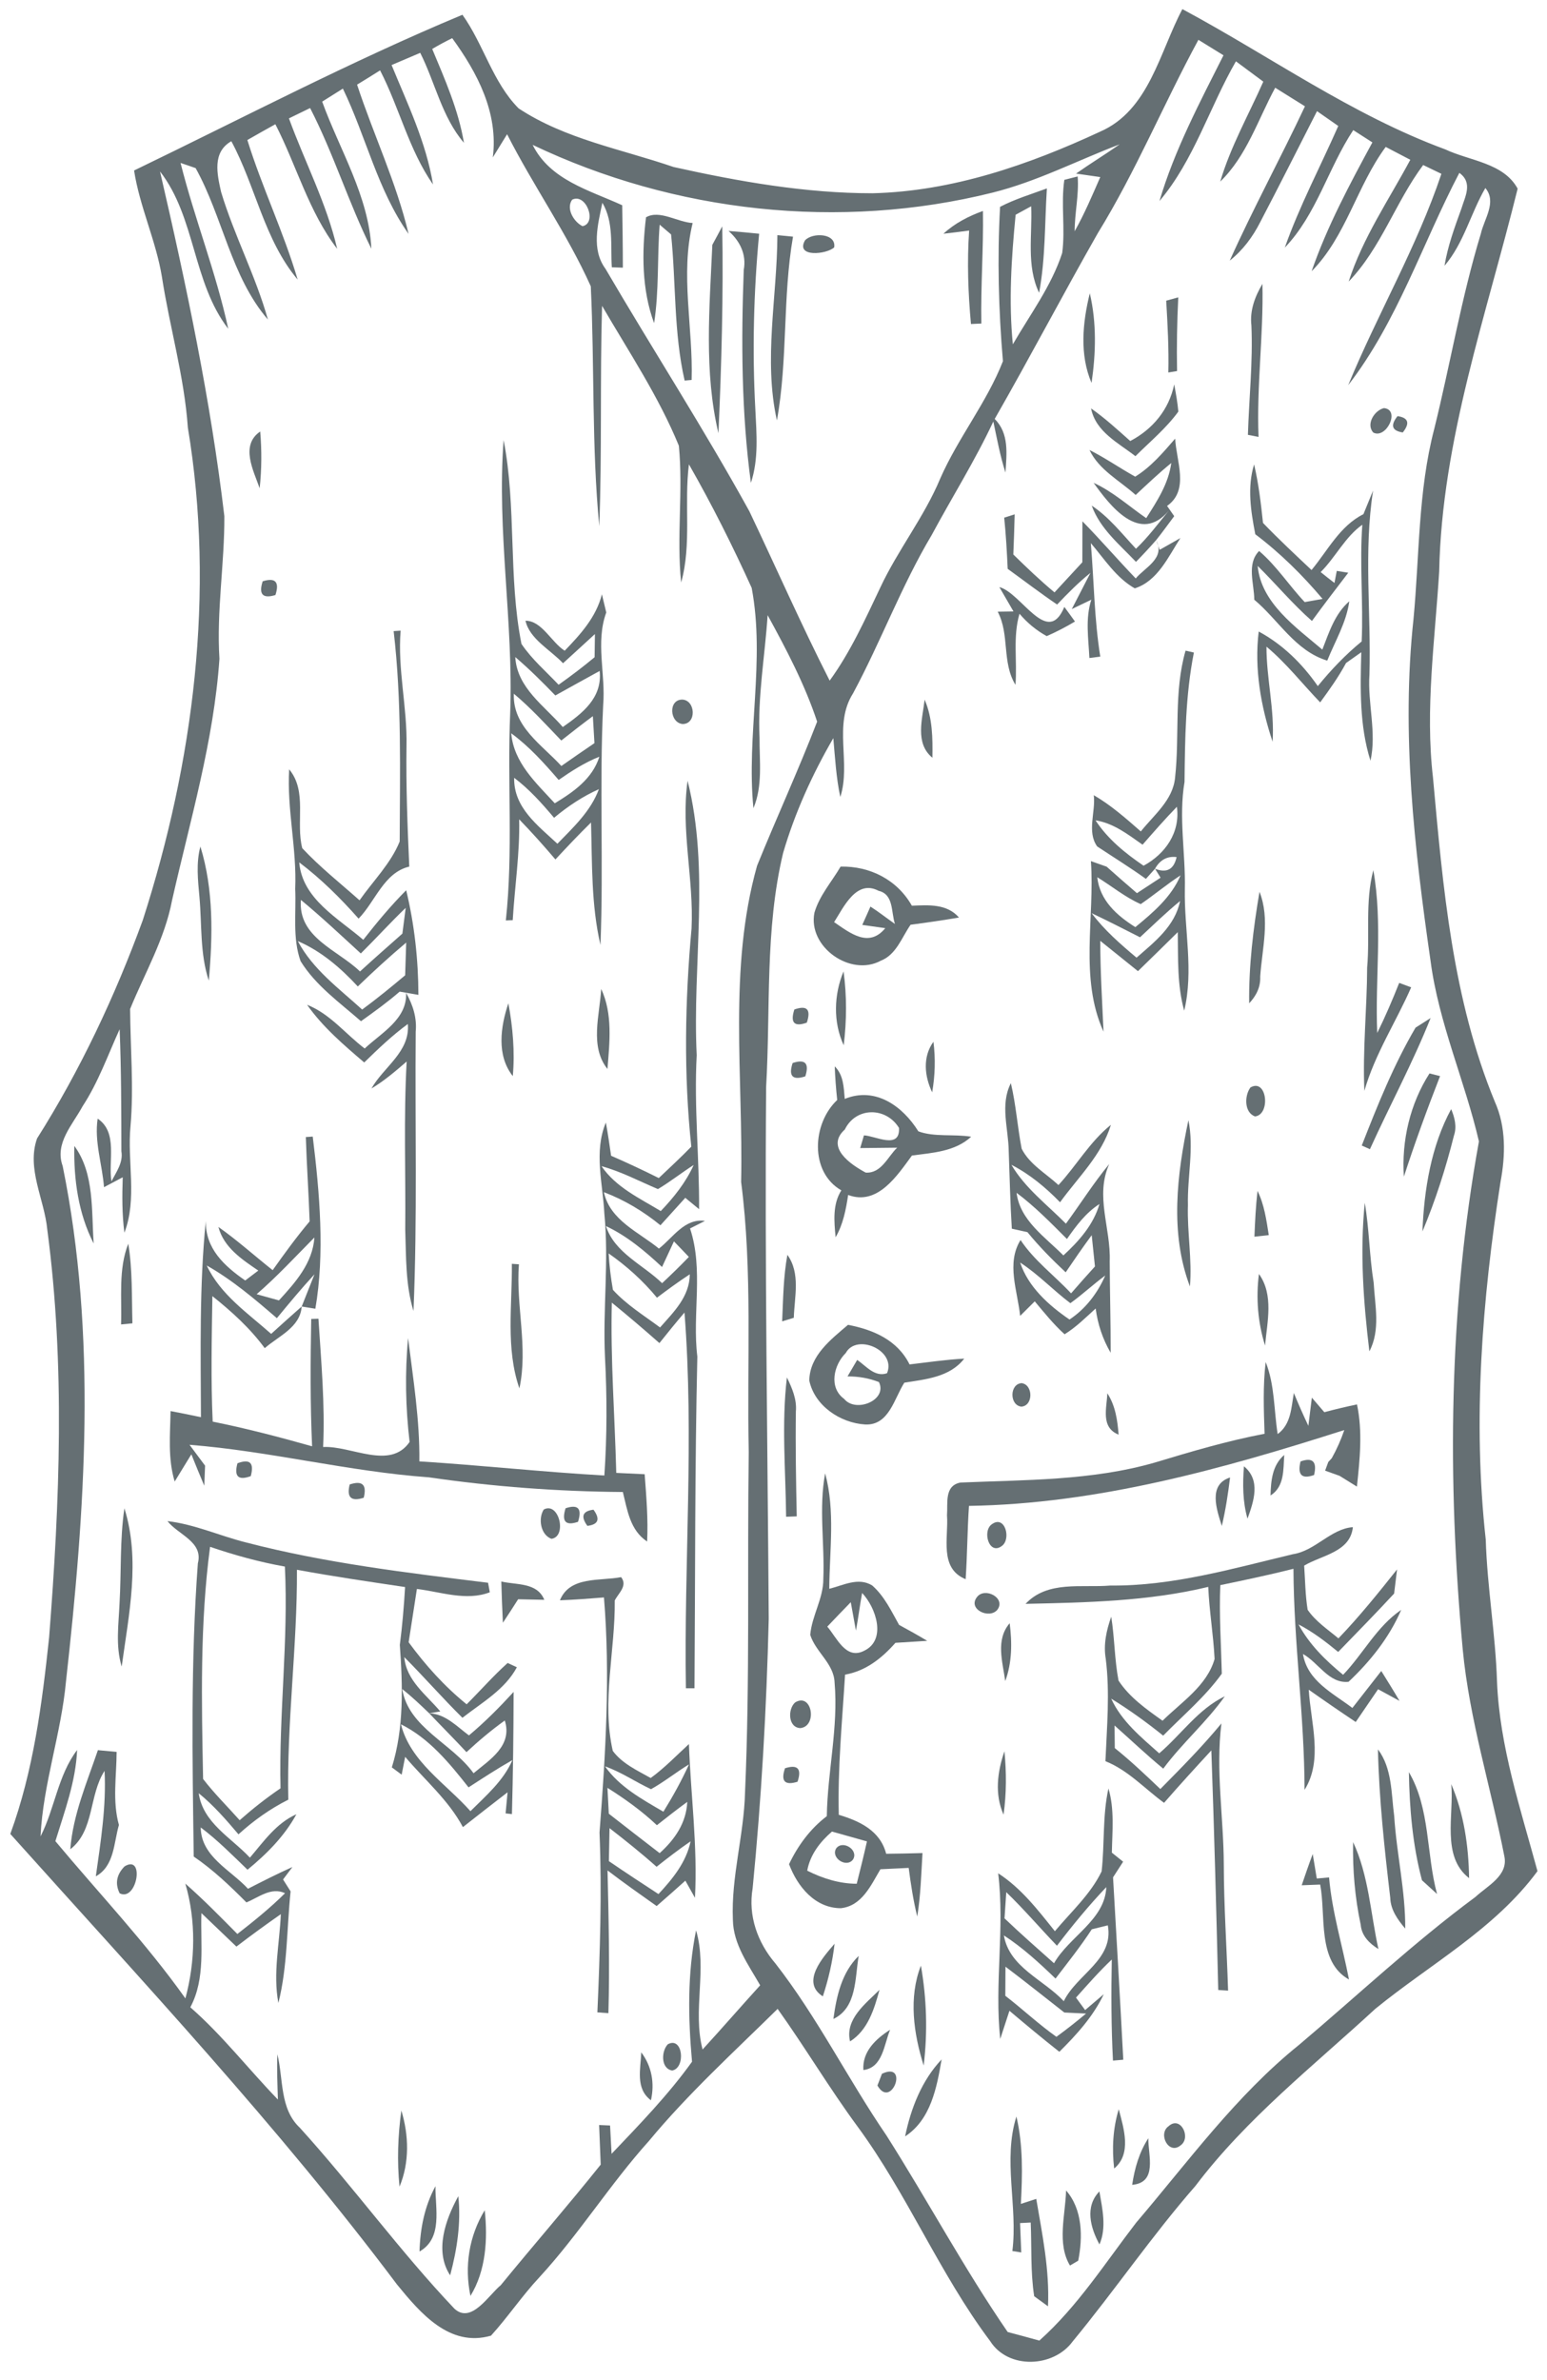 <?xml version="1.0" encoding="UTF-8" ?>
<!DOCTYPE svg PUBLIC "-//W3C//DTD SVG 1.1//EN" "http://www.w3.org/Graphics/SVG/1.1/DTD/svg11.dtd">
<svg width="195pt" height="300pt" viewBox="0 0 195 300" version="1.1" xmlns="http://www.w3.org/2000/svg">
<g id="#656f73fc">
<path fill="#656f73" opacity="1.00" d=" M 149.04 1.15 C 160.06 7.06 170.37 14.48 182.18 18.83 C 185.25 20.28 189.53 20.52 191.30 23.78 C 187.38 39.70 181.74 55.46 181.41 72.03 C 180.88 80.68 179.62 89.35 180.63 98.03 C 181.88 111.83 183.09 125.94 188.43 138.88 C 189.85 142.06 189.77 145.62 189.14 148.98 C 186.82 163.86 185.62 179.04 187.28 194.06 C 187.46 200.05 188.51 205.97 188.70 211.97 C 189.03 220.16 191.67 228.00 193.80 235.85 C 188.40 243.18 180.26 247.57 173.34 253.22 C 165.55 260.41 157.12 267.01 150.69 275.52 C 145.20 281.80 140.51 288.71 135.20 295.14 C 132.80 298.42 127.08 298.69 124.80 295.07 C 118.43 286.58 114.38 276.58 108.08 268.02 C 104.54 263.21 101.49 258.07 98.02 253.21 C 92.50 258.65 86.74 263.89 81.78 269.88 C 76.87 275.34 72.97 281.63 67.99 287.04 C 65.81 289.37 64.03 292.04 61.89 294.40 C 56.66 295.91 52.98 291.54 50.05 287.96 C 35.06 267.98 17.95 249.74 1.30 231.16 C 4.21 223.21 5.30 214.77 6.19 206.40 C 7.53 189.30 8.22 172.03 5.96 154.98 C 5.60 151.17 3.33 147.32 4.67 143.50 C 10.12 134.88 14.50 125.56 18.00 115.98 C 24.41 96.05 27.13 74.67 23.68 53.90 C 23.23 47.46 21.39 41.26 20.41 34.90 C 19.66 30.32 17.61 26.08 16.90 21.49 C 30.65 14.85 44.19 7.74 58.29 1.86 C 60.96 5.60 62.10 10.36 65.37 13.66 C 71.26 17.55 78.33 18.79 84.90 21.05 C 93.14 22.88 101.52 24.36 109.98 24.36 C 120.01 24.12 129.65 20.79 138.66 16.60 C 144.84 13.92 146.17 6.55 149.04 1.15 M 54.48 6.17 C 56.08 10.01 57.79 13.86 58.48 18.00 C 55.70 14.75 54.86 10.41 52.97 6.66 C 51.76 7.17 50.56 7.68 49.36 8.20 C 51.38 13.11 53.72 17.96 54.58 23.25 C 51.54 18.89 50.34 13.57 47.91 8.87 C 46.95 9.48 45.98 10.08 45.01 10.67 C 47.08 16.98 49.97 23.01 51.50 29.48 C 47.59 23.97 46.14 17.20 43.22 11.17 C 42.57 11.58 41.26 12.40 40.61 12.81 C 42.82 18.91 46.50 24.75 46.81 31.35 C 43.94 25.57 42.05 19.36 39.09 13.62 C 38.42 13.95 37.09 14.60 36.42 14.92 C 38.42 20.41 41.18 25.65 42.50 31.36 C 38.91 26.69 37.38 20.85 34.71 15.66 C 33.53 16.31 32.35 16.98 31.18 17.65 C 33.03 23.61 35.75 29.25 37.52 35.24 C 33.30 30.22 32.22 23.47 29.16 17.80 C 26.72 19.19 27.37 21.97 27.87 24.20 C 29.52 29.68 32.23 34.77 33.77 40.28 C 29.11 34.85 28.08 27.35 24.66 21.19 C 24.19 21.02 23.24 20.70 22.76 20.54 C 24.53 27.58 27.24 34.36 28.77 41.44 C 24.26 35.60 24.67 27.40 20.17 21.61 C 23.49 35.95 26.55 50.43 28.28 65.06 C 28.31 71.05 27.28 77.02 27.66 83.04 C 26.95 93.39 23.97 103.39 21.69 113.47 C 20.77 118.35 18.25 122.65 16.40 127.18 C 16.43 132.10 16.88 137.02 16.45 141.95 C 16.02 146.40 17.32 151.11 15.68 155.38 C 15.38 153.06 15.39 150.72 15.47 148.39 C 14.68 148.80 13.90 149.22 13.11 149.64 C 12.89 146.76 11.87 143.90 12.31 141.00 C 14.90 142.73 13.62 146.37 14.05 148.91 C 14.65 147.72 15.55 146.54 15.30 145.11 C 15.29 139.98 15.29 134.85 15.08 129.73 C 13.59 133.00 12.39 136.42 10.41 139.44 C 9.15 141.78 6.86 144.10 7.90 146.97 C 12.26 168.36 10.73 190.38 8.32 211.91 C 7.72 218.51 5.43 224.85 5.11 231.47 C 6.91 227.95 7.29 223.79 9.72 220.58 C 9.55 224.55 8.14 228.31 6.98 232.07 C 12.47 238.65 18.40 244.89 23.37 251.89 C 24.63 247.22 24.73 242.08 23.36 237.42 C 25.65 239.43 27.78 241.61 29.92 243.77 C 32.00 242.15 34.06 240.49 35.93 238.63 C 34.18 237.81 32.61 239.16 31.06 239.79 C 28.99 237.70 26.85 235.67 24.42 234.01 C 24.25 221.69 24.03 209.35 24.94 197.05 C 25.65 194.32 22.46 193.46 21.11 191.73 C 24.54 192.13 27.70 193.59 31.02 194.42 C 41.01 197.02 51.30 198.24 61.52 199.50 C 61.58 199.80 61.69 200.40 61.74 200.70 C 58.78 201.84 55.57 200.65 52.55 200.28 C 52.20 202.52 51.86 204.76 51.51 207.00 C 53.63 209.89 56.03 212.56 58.82 214.82 C 60.56 213.09 62.17 211.24 63.99 209.61 L 65.15 210.15 C 63.66 212.96 60.73 214.61 58.29 216.52 C 55.78 214.04 53.45 211.37 50.96 208.87 C 51.21 211.83 53.75 213.63 55.50 215.72 L 54.10 215.95 C 56.15 216.03 57.57 217.60 59.11 218.74 C 61.12 217.06 62.97 215.19 64.74 213.26 C 64.73 218.39 64.67 223.53 64.53 228.66 C 64.33 228.64 63.93 228.59 63.73 228.57 C 63.79 227.90 63.92 226.57 63.98 225.91 C 62.10 227.36 60.22 228.82 58.35 230.30 C 56.53 226.88 53.54 224.36 51.07 221.44 C 50.96 222.00 50.74 223.13 50.63 223.69 C 50.32 223.46 49.70 223.00 49.39 222.77 C 50.94 217.80 50.76 212.46 50.40 207.33 C 50.71 204.91 50.92 202.48 51.06 200.04 C 46.51 199.36 41.95 198.70 37.43 197.86 C 37.48 207.54 36.13 217.16 36.34 226.84 C 34.05 227.99 31.96 229.48 30.06 231.21 C 28.51 229.38 26.92 227.55 25.05 226.03 C 25.58 229.77 29.14 231.62 31.50 234.15 C 33.24 232.11 34.83 229.80 37.36 228.68 C 35.86 231.44 33.61 233.69 31.20 235.67 C 29.29 233.83 27.42 231.93 25.30 230.34 C 25.35 234.03 29.06 235.68 31.26 238.07 C 33.11 237.12 34.96 236.18 36.86 235.33 C 36.56 235.73 35.97 236.51 35.68 236.90 C 36.00 237.40 36.31 237.90 36.63 238.40 C 36.14 243.09 36.25 247.86 35.09 252.47 C 34.39 248.75 35.24 244.99 35.40 241.27 C 33.51 242.59 31.64 243.95 29.80 245.36 C 28.32 243.96 26.87 242.54 25.39 241.14 C 25.25 245.11 25.94 249.36 23.99 253.01 C 28.03 256.54 31.31 260.80 35.03 264.64 C 34.97 262.74 34.89 260.84 34.96 258.93 C 35.74 262.07 35.23 265.79 37.80 268.20 C 44.52 275.60 50.40 283.76 57.29 291.01 C 59.42 292.95 61.57 289.31 63.12 288.04 C 67.29 282.94 71.61 277.98 75.72 272.84 C 75.65 271.17 75.59 269.51 75.52 267.85 L 76.90 267.91 C 76.95 268.80 77.04 270.59 77.09 271.48 C 80.63 267.76 84.24 264.04 87.23 259.87 C 86.74 254.35 86.63 248.77 87.74 243.31 C 89.18 248.19 87.27 253.38 88.56 258.33 C 91.01 255.66 93.38 252.92 95.82 250.24 C 94.35 247.66 92.42 245.07 92.38 241.96 C 92.15 236.57 93.77 231.34 93.91 225.98 C 94.54 211.65 94.18 197.32 94.38 183.00 C 94.13 171.65 94.88 160.27 93.42 148.98 C 93.70 135.72 91.78 122.07 95.43 109.12 C 97.89 103.05 100.64 97.08 103.00 90.96 C 101.44 86.26 99.13 81.87 96.76 77.54 C 96.42 82.69 95.49 87.81 95.74 92.99 C 95.72 95.95 96.16 99.05 94.97 101.87 C 94.06 92.62 96.48 83.28 94.75 74.10 C 92.35 68.81 89.73 63.58 86.84 58.53 C 86.21 63.47 87.21 68.58 85.86 73.42 C 85.26 67.68 86.13 61.90 85.57 56.18 C 83.02 49.96 79.26 44.34 75.89 38.55 C 75.62 47.81 75.89 57.08 75.54 66.32 C 74.57 56.27 74.95 46.15 74.47 36.09 C 71.49 29.44 67.22 23.43 63.92 16.92 C 63.47 17.65 62.57 19.11 62.12 19.84 C 62.83 14.21 60.19 9.20 57.00 4.81 C 56.15 5.23 55.31 5.68 54.48 6.17 M 151.06 5.02 C 146.69 13.07 143.19 21.58 138.38 29.39 C 133.96 37.15 129.82 45.06 125.38 52.81 C 127.22 54.63 126.89 57.20 126.74 59.56 C 126.06 57.46 125.67 55.28 125.21 53.13 C 122.91 58.05 120.01 62.66 117.44 67.44 C 113.63 73.83 111.05 80.84 107.53 87.39 C 105.00 91.36 107.30 96.18 105.92 100.46 C 105.40 98.02 105.26 95.52 105.04 93.04 C 102.39 97.60 100.19 102.46 98.71 107.52 C 96.40 117.18 97.14 127.18 96.57 137.01 C 96.39 159.35 96.75 181.69 96.90 204.03 C 96.62 215.38 95.98 226.71 94.87 238.01 C 94.28 241.47 95.49 244.85 97.73 247.47 C 103.04 254.28 106.88 262.06 111.74 269.17 C 116.94 277.36 121.52 285.94 127.02 293.94 C 128.35 294.29 129.68 294.65 131.01 295.02 C 135.82 290.73 139.31 285.23 143.21 280.16 C 149.78 272.46 155.80 264.14 163.74 257.75 C 171.13 251.51 178.19 244.86 185.98 239.10 C 187.47 237.71 190.12 236.43 189.63 234.00 C 187.93 225.30 185.23 216.78 184.38 207.93 C 182.42 186.60 182.59 164.98 186.42 143.87 C 184.66 136.28 181.34 128.93 180.32 121.10 C 178.27 106.87 176.62 92.41 178.17 78.05 C 178.93 70.06 178.74 61.91 180.78 54.09 C 182.81 45.90 184.20 37.54 186.66 29.46 C 187.07 27.60 188.71 25.47 187.23 23.70 C 185.37 26.90 184.52 30.65 182.08 33.50 C 182.49 31.01 183.36 28.64 184.22 26.27 C 184.66 24.80 185.69 23.04 183.95 21.79 C 179.29 30.70 176.14 40.54 169.94 48.55 C 173.64 39.58 178.60 31.14 181.69 21.91 C 181.12 21.63 179.96 21.07 179.39 20.80 C 175.91 25.47 174.08 31.26 170.00 35.49 C 171.77 29.99 175.06 25.19 177.77 20.14 C 176.73 19.60 175.70 19.06 174.67 18.52 C 171.03 23.44 169.68 29.80 165.33 34.19 C 167.29 28.52 170.14 23.21 172.99 17.95 C 172.39 17.56 171.19 16.79 170.58 16.40 C 167.42 21.17 165.97 27.02 161.95 31.21 C 163.81 25.94 166.44 20.99 168.69 15.88 C 167.80 15.26 166.90 14.64 166.01 14.01 C 163.63 18.68 161.28 23.36 158.85 28.00 C 157.91 29.86 156.65 31.55 155.01 32.85 C 157.97 26.27 161.42 19.93 164.49 13.40 C 163.23 12.62 161.98 11.84 160.74 11.06 C 158.57 15.07 157.15 19.65 153.81 22.89 C 155.11 18.49 157.39 14.47 159.24 10.29 C 158.09 9.44 156.94 8.58 155.79 7.73 C 152.45 13.52 150.50 20.21 146.15 25.34 C 148.05 18.91 151.22 12.93 154.22 6.97 C 153.17 6.32 152.12 5.67 151.06 5.02 M 125.11 24.28 C 105.86 29.08 85.02 26.79 67.14 18.26 C 69.34 22.70 74.28 23.97 78.43 25.87 C 78.47 28.49 78.51 31.12 78.51 33.74 L 77.12 33.69 C 76.94 30.96 77.39 28.04 75.93 25.56 C 75.36 28.29 74.51 31.41 76.32 33.88 C 82.30 44.10 88.74 54.07 94.46 64.45 C 97.84 71.56 101.01 78.77 104.58 85.79 C 107.21 82.17 109.05 78.08 110.96 74.06 C 113.18 69.31 116.50 65.16 118.52 60.31 C 120.77 55.18 124.38 50.74 126.42 45.53 C 125.87 39.07 125.70 32.56 126.06 26.07 C 127.94 25.09 129.98 24.48 131.96 23.75 C 131.68 28.14 131.79 32.57 130.98 36.91 C 129.35 33.50 130.14 29.63 129.98 26.00 C 129.49 26.26 128.51 26.80 128.02 27.07 C 127.49 32.50 127.13 37.96 127.67 43.40 C 129.85 39.63 132.53 36.06 133.89 31.89 C 134.30 28.84 133.71 25.73 134.16 22.67 C 134.58 22.57 135.42 22.35 135.84 22.24 C 136.02 24.55 135.46 26.84 135.46 29.15 C 136.70 26.95 137.68 24.63 138.69 22.32 C 137.93 22.21 136.40 21.99 135.64 21.88 C 137.44 20.61 139.33 19.46 141.14 18.19 C 135.79 20.23 130.69 22.89 125.11 24.28 M 72.12 25.17 C 71.31 26.30 72.34 27.98 73.43 28.51 C 75.31 28.12 73.88 24.29 72.12 25.17 M 26.48 194.97 C 25.19 204.66 25.41 214.49 25.60 224.23 C 27.01 226.07 28.67 227.70 30.21 229.43 C 31.84 227.99 33.55 226.64 35.36 225.41 C 35.14 216.08 36.37 206.78 35.91 197.46 C 32.70 196.89 29.56 196.02 26.48 194.97 M 50.70 212.89 C 51.48 217.78 56.98 219.72 59.69 223.51 C 61.75 221.79 64.63 220.05 63.63 216.86 C 61.93 218.08 60.33 219.43 58.80 220.85 C 57.26 219.19 55.65 217.59 54.10 215.95 C 53.00 214.89 51.89 213.84 50.70 212.89 M 50.54 217.34 C 51.73 222.07 56.22 224.82 59.30 228.29 C 61.27 226.33 63.45 224.47 64.59 221.85 C 62.70 222.92 60.88 224.11 59.06 225.29 C 56.65 222.23 54.09 219.10 50.54 217.34 Z" />
<path fill="#656f73" opacity="1.00" d=" M 81.43 27.39 C 83.14 26.40 85.42 28.02 87.31 28.11 C 85.72 34.59 87.38 41.30 87.18 47.89 L 86.30 47.97 C 84.91 41.91 85.22 35.67 84.59 29.55 C 84.23 29.24 83.51 28.62 83.15 28.32 C 82.83 32.45 83.09 36.62 82.45 40.73 C 80.88 36.51 80.90 31.79 81.43 27.39 Z" />
<path fill="#656f73" opacity="1.00" d=" M 118.92 29.46 C 120.35 28.14 122.08 27.25 123.90 26.59 C 123.98 31.32 123.61 36.05 123.70 40.78 C 123.37 40.80 122.72 40.83 122.39 40.84 C 122.03 36.93 121.89 32.99 122.16 29.06 C 121.08 29.21 120.00 29.34 118.92 29.46 Z" />
<path fill="#656f73" opacity="1.00" d=" M 91.83 29.11 C 93.11 29.21 94.40 29.33 95.69 29.46 C 95.00 36.80 94.81 44.20 95.21 51.57 C 95.36 54.67 95.65 57.86 94.65 60.86 C 93.45 51.98 93.42 42.97 93.75 34.02 C 94.11 32.08 93.28 30.39 91.83 29.11 Z" />
<path fill="#656f73" opacity="1.00" d=" M 97.99 29.64 C 98.64 29.70 99.30 29.76 99.96 29.83 C 98.63 37.49 99.32 45.34 97.93 52.99 C 96.22 45.33 97.96 37.40 97.99 29.64 Z" />
<path fill="#656f73" opacity="1.00" d=" M 89.79 30.86 C 90.11 30.28 90.73 29.12 91.04 28.53 C 91.19 37.21 90.95 45.94 90.56 54.61 C 88.72 46.85 89.44 38.76 89.79 30.86 Z" />
<path fill="#656f73" opacity="1.00" d=" M 101.47 30.30 C 102.40 29.27 105.44 29.38 105.15 31.18 C 104.21 32.07 100.23 32.48 101.47 30.30 Z" />
<path fill="#656f73" opacity="1.00" d=" M 157.74 41.02 C 157.52 39.14 158.19 37.37 159.13 35.78 C 159.28 42.21 158.38 48.63 158.64 55.07 C 158.31 55.01 157.64 54.88 157.30 54.81 C 157.44 50.21 157.94 45.63 157.74 41.02 Z" />
<path fill="#656f73" opacity="1.00" d=" M 147.00 37.90 C 147.38 37.80 148.14 37.58 148.52 37.48 C 148.37 40.57 148.31 43.67 148.37 46.77 C 148.10 46.82 147.54 46.91 147.27 46.95 C 147.34 43.93 147.18 40.92 147.00 37.90 Z" />
<path fill="#656f73" opacity="1.00" d=" M 137.59 48.27 C 136.06 44.70 136.46 40.65 137.37 36.97 C 138.24 40.68 138.14 44.53 137.59 48.27 Z" />
<path fill="#656f73" opacity="1.00" d=" M 148.01 48.45 C 148.22 49.59 148.43 50.73 148.53 51.88 C 146.99 53.99 144.96 55.67 143.12 57.50 C 140.97 55.82 138.11 54.43 137.53 51.48 C 139.29 52.71 140.87 54.17 142.47 55.59 C 145.31 54.09 147.35 51.64 148.01 48.45 Z" />
<path fill="#656f73" opacity="1.00" d=" M 174.45 51.44 C 176.56 51.64 174.73 55.38 173.10 54.52 C 172.15 53.47 173.25 51.72 174.45 51.44 Z" />
<path fill="#656f73" opacity="1.00" d=" M 176.16 52.45 C 177.53 52.65 177.75 53.34 176.82 54.51 C 175.45 54.30 175.23 53.62 176.16 52.45 Z" />
<path fill="#656f73" opacity="1.00" d=" M 32.73 61.54 C 31.95 59.31 30.25 56.13 32.80 54.39 C 33.00 56.77 32.99 59.16 32.73 61.54 Z" />
<path fill="#656f73" opacity="1.00" d=" M 64.31 89.88 C 64.73 78.39 62.61 66.95 63.48 55.47 C 65.12 63.92 64.05 72.74 65.73 81.16 C 67.03 83.10 68.82 84.62 70.41 86.31 C 71.97 85.21 73.48 84.06 74.95 82.84 C 74.96 82.11 74.98 80.65 74.99 79.92 C 73.65 81.14 72.32 82.38 70.97 83.60 C 69.39 81.91 66.75 80.55 66.24 78.24 C 68.30 78.23 69.51 80.97 71.18 82.02 C 73.17 79.96 75.16 77.77 75.87 74.91 C 76.05 75.68 76.23 76.44 76.42 77.20 C 75.04 80.98 76.36 84.97 76.03 88.87 C 75.54 98.94 76.09 109.05 75.69 119.11 C 74.51 114.05 74.65 108.82 74.50 103.67 C 72.96 105.18 71.48 106.75 70.01 108.33 C 68.54 106.60 67.02 104.90 65.44 103.27 C 65.54 107.53 64.88 111.74 64.63 115.98 L 63.76 116.02 C 64.70 107.34 63.93 98.59 64.31 89.88 M 64.95 82.82 C 65.17 86.71 68.62 88.96 70.94 91.64 C 73.41 89.91 75.94 87.98 75.59 84.57 C 73.72 85.59 71.86 86.63 70.00 87.66 C 68.38 85.98 66.72 84.33 64.95 82.82 M 64.77 87.44 C 64.60 91.58 68.30 93.86 70.76 96.55 C 72.14 95.58 73.53 94.62 74.93 93.67 C 74.88 92.82 74.78 91.12 74.73 90.27 C 73.38 91.27 72.06 92.30 70.75 93.34 C 68.81 91.32 66.92 89.24 64.77 87.44 M 64.44 92.43 C 64.76 96.14 67.57 98.68 69.93 101.25 C 72.30 99.81 74.67 98.17 75.55 95.38 C 73.71 96.11 72.04 97.18 70.42 98.31 C 68.59 96.19 66.71 94.09 64.44 92.43 M 64.81 98.04 C 64.73 101.80 67.81 104.06 70.26 106.35 C 72.27 104.28 74.46 102.26 75.49 99.47 C 73.44 100.39 71.56 101.64 69.84 103.08 C 68.31 101.26 66.72 99.48 64.81 98.04 Z" />
<path fill="#656f73" opacity="1.00" d=" M 148.13 55.29 C 148.27 58.11 149.95 61.78 147.11 63.77 C 147.33 64.09 147.78 64.74 148.01 65.06 C 147.25 66.07 146.52 67.10 145.73 68.08 C 144.91 69.02 144.06 69.93 143.19 70.82 C 141.12 68.64 138.66 66.64 137.61 63.73 C 139.80 65.18 141.42 67.27 143.19 69.17 C 144.73 67.70 146.00 65.98 147.35 64.34 C 143.70 68.70 139.92 63.75 137.85 60.86 C 140.29 61.97 142.29 63.80 144.48 65.31 C 145.86 63.15 147.29 60.96 147.64 58.36 C 146.08 59.63 144.62 61.02 143.15 62.39 C 141.14 60.57 138.54 59.26 137.33 56.72 C 139.32 57.72 141.15 59.00 143.09 60.08 C 145.09 58.85 146.61 57.04 148.13 55.29 Z" />
<path fill="#656f73" opacity="1.00" d=" M 158.23 67.34 C 157.67 64.45 157.19 61.43 158.08 58.54 C 158.65 60.96 158.94 63.44 159.20 65.91 C 161.17 67.96 163.25 69.90 165.32 71.85 C 167.36 69.39 168.89 66.29 171.86 64.81 C 172.17 64.06 172.78 62.57 173.08 61.83 C 171.88 69.50 172.84 77.30 172.62 85.02 C 172.37 88.65 173.55 92.30 172.75 95.89 C 171.35 91.47 171.47 86.78 171.59 82.21 C 171.11 82.55 170.15 83.23 169.67 83.57 C 168.73 85.32 167.58 86.93 166.41 88.53 C 164.15 86.19 162.15 83.60 159.64 81.51 C 159.63 85.52 160.68 89.47 160.41 93.49 C 158.93 89.05 158.09 84.28 158.66 79.60 C 161.69 81.23 164.16 83.67 166.11 86.48 C 167.78 84.43 169.60 82.52 171.64 80.85 C 171.86 75.94 171.36 71.03 171.72 66.14 C 169.55 67.67 168.34 70.25 166.47 72.11 C 167.04 72.57 167.62 73.03 168.21 73.48 L 168.50 71.96 L 169.95 72.19 C 168.41 74.21 166.86 76.22 165.37 78.27 C 162.92 76.12 160.84 73.61 158.53 71.33 C 158.96 76.01 163.35 79.05 166.68 81.88 C 167.53 79.71 168.25 77.37 170.08 75.79 C 169.71 78.47 168.29 80.81 167.30 83.27 C 163.26 82.04 161.17 78.16 158.10 75.59 C 158.10 73.58 157.10 71.10 158.71 69.45 C 160.92 71.33 162.48 73.80 164.46 75.89 C 165.02 75.79 166.15 75.59 166.71 75.49 C 164.18 72.49 161.37 69.71 158.23 67.34 Z" />
<path fill="#656f73" opacity="1.00" d=" M 126.58 65.25 C 126.91 65.14 127.57 64.93 127.90 64.83 C 127.86 66.51 127.80 68.20 127.73 69.89 C 129.41 71.54 131.11 73.16 132.92 74.67 C 134.09 73.41 135.26 72.14 136.43 70.87 C 136.43 69.15 136.44 67.43 136.44 65.71 C 138.74 68.05 140.88 70.54 143.16 72.91 C 144.31 71.52 146.93 70.38 145.73 68.08 L 146.18 69.30 C 146.84 68.93 148.14 68.19 148.79 67.82 C 147.26 70.18 145.93 73.24 143.04 74.16 C 140.69 72.83 139.21 70.46 137.50 68.46 C 137.90 73.22 137.93 78.03 138.69 82.76 C 138.35 82.80 137.66 82.89 137.32 82.94 C 137.20 80.49 136.79 77.98 137.56 75.59 C 136.94 75.88 135.71 76.48 135.10 76.77 C 135.69 75.63 136.86 73.35 137.45 72.21 C 135.94 73.42 134.58 74.80 133.25 76.20 C 131.13 74.76 129.09 73.20 127.02 71.70 C 126.92 69.54 126.80 67.39 126.58 65.25 Z" />
<path fill="#656f73" opacity="1.00" d=" M 33.11 73.27 C 34.71 72.77 35.25 73.35 34.72 75.00 C 33.12 75.49 32.58 74.92 33.11 73.27 Z" />
<path fill="#656f73" opacity="1.00" d=" M 125.97 74.00 C 128.76 74.73 132.05 81.62 134.16 76.50 C 134.61 77.11 135.06 77.72 135.50 78.34 C 134.35 79.03 133.17 79.64 131.94 80.18 C 130.63 79.46 129.48 78.51 128.51 77.36 C 127.65 80.26 128.24 83.34 128.00 86.32 C 126.26 83.48 127.29 79.98 125.76 77.10 C 126.25 77.09 127.25 77.08 127.75 77.07 L 125.97 74.00 Z" />
<path fill="#656f73" opacity="1.00" d=" M 49.62 79.55 C 49.84 79.54 50.28 79.50 50.50 79.49 C 50.10 84.37 51.35 89.16 51.24 94.03 C 51.17 99.10 51.36 104.17 51.59 109.23 C 48.39 109.99 47.32 113.62 45.20 115.79 C 42.92 113.21 40.47 110.78 37.72 108.70 C 38.10 113.31 42.63 115.73 45.79 118.46 C 47.49 116.29 49.25 114.17 51.20 112.21 C 52.24 116.53 52.73 120.96 52.74 125.40 C 52.15 125.30 50.97 125.09 50.38 124.99 C 48.83 126.33 47.17 127.53 45.50 128.72 C 42.82 126.37 39.79 124.23 37.89 121.15 C 36.85 118.25 37.35 115.07 37.21 112.04 C 37.43 106.99 36.15 102.02 36.45 96.97 C 38.77 99.77 37.25 103.65 38.10 106.91 C 40.32 109.29 42.89 111.32 45.32 113.48 C 47.03 111.04 49.26 108.84 50.38 106.07 C 50.41 97.23 50.65 88.36 49.62 79.55 M 37.93 113.43 C 37.55 118.19 42.56 119.72 45.38 122.45 C 47.14 120.83 48.94 119.26 50.72 117.68 C 50.83 116.87 51.04 115.24 51.14 114.43 C 49.20 116.29 47.39 118.29 45.48 120.18 C 42.99 117.90 40.53 115.58 37.93 113.43 M 37.54 118.62 C 39.41 122.17 42.74 124.60 45.65 127.25 C 47.51 125.88 49.30 124.42 51.07 122.93 C 51.10 121.90 51.17 119.84 51.20 118.81 C 49.10 120.58 47.07 122.43 45.10 124.34 C 42.94 122.00 40.49 119.89 37.54 118.62 Z" />
<path fill="#656f73" opacity="1.00" d=" M 149.44 82.01 C 149.70 82.07 150.23 82.19 150.49 82.25 C 149.43 87.61 149.37 93.12 149.31 98.56 C 148.55 103.04 149.45 107.55 149.35 112.05 C 149.25 117.16 150.49 122.33 149.27 127.39 C 148.37 124.17 148.51 120.80 148.46 117.49 C 146.79 119.13 145.13 120.78 143.44 122.41 C 141.86 121.14 140.28 119.86 138.69 118.59 C 138.69 122.41 138.93 126.23 139.10 130.04 C 136.04 123.29 138.01 115.68 137.51 108.54 C 138.00 108.72 138.99 109.07 139.49 109.24 C 140.75 110.37 142.03 111.47 143.31 112.58 C 144.30 111.93 145.29 111.28 146.29 110.63 L 145.59 109.50 C 147.06 110.08 147.97 109.59 148.31 108.03 C 147.13 107.89 146.22 108.38 145.59 109.50 C 145.30 109.82 144.73 110.46 144.44 110.78 C 142.44 109.34 140.35 108.05 138.30 106.69 C 136.97 104.83 138.13 102.32 137.87 100.23 C 140.04 101.49 141.92 103.15 143.80 104.80 C 145.46 102.71 147.86 100.85 148.12 98.00 C 148.71 92.68 147.94 87.23 149.44 82.01 M 144.02 106.47 C 142.19 105.19 140.38 103.76 138.09 103.40 C 139.63 105.76 141.84 107.55 144.15 109.12 C 146.88 107.64 148.79 104.94 148.35 101.69 C 146.85 103.23 145.44 104.85 144.02 106.47 M 138.31 110.57 C 138.63 113.49 140.78 115.40 143.11 116.86 C 145.35 115.02 147.65 113.07 148.81 110.33 C 147.08 111.46 145.49 112.79 143.79 113.96 C 141.81 113.09 140.14 111.69 138.31 110.57 M 143.70 118.14 C 141.68 117.11 139.64 116.07 137.60 115.10 C 139.20 117.24 141.23 119.00 143.26 120.71 C 145.54 118.72 148.10 116.74 148.75 113.57 C 146.99 115.01 145.36 116.60 143.70 118.14 Z" />
<path fill="#656f73" opacity="1.00" d=" M 86.04 91.26 C 84.40 91.10 84.20 88.16 86.02 88.18 C 87.68 88.28 87.82 91.27 86.04 91.26 Z" />
<path fill="#656f73" opacity="1.00" d=" M 116.55 88.19 C 117.55 90.49 117.57 93.04 117.53 95.51 C 115.29 93.68 116.28 90.61 116.55 88.19 Z" />
<path fill="#656f73" opacity="1.00" d=" M 86.67 98.41 C 89.51 109.71 87.26 121.50 87.82 133.01 C 87.47 139.48 88.16 145.94 88.12 152.41 C 87.68 152.05 86.81 151.34 86.38 150.98 C 85.33 152.13 84.29 153.29 83.25 154.44 C 81.10 152.69 78.72 151.25 76.12 150.27 C 76.90 153.83 80.51 155.29 83.06 157.38 C 84.82 156.01 86.29 153.53 88.86 153.89 L 86.98 154.84 C 88.71 160.04 87.24 165.63 87.90 170.99 C 87.58 184.92 87.64 198.86 87.54 212.80 C 87.27 212.80 86.73 212.80 86.46 212.80 C 86.20 197.01 87.51 181.21 86.28 165.44 C 85.20 166.70 84.16 167.99 83.12 169.29 C 81.15 167.55 79.15 165.85 77.12 164.19 C 76.94 171.35 77.50 178.49 77.68 185.65 C 78.87 185.70 80.06 185.76 81.26 185.82 C 81.47 188.64 81.71 191.47 81.57 194.30 C 79.41 192.88 79.08 190.34 78.51 188.06 C 70.33 188.00 62.16 187.39 54.06 186.21 C 43.92 185.48 34.02 182.91 23.89 182.11 C 24.38 182.77 25.36 184.08 25.85 184.74 C 25.83 185.37 25.78 186.64 25.75 187.27 C 25.19 185.95 24.65 184.63 24.12 183.31 C 23.60 184.16 22.54 185.88 22.02 186.74 C 21.14 183.86 21.45 180.82 21.50 177.86 C 22.78 178.10 24.06 178.36 25.33 178.63 C 25.30 170.38 25.12 162.10 25.94 153.90 C 25.89 157.39 28.26 159.56 30.91 161.40 C 31.46 160.98 32.01 160.57 32.56 160.15 C 30.50 158.75 28.20 157.23 27.53 154.65 C 29.91 156.33 32.09 158.29 34.37 160.10 C 35.86 158.00 37.37 155.92 39.03 153.95 C 38.91 150.40 38.66 146.87 38.55 143.32 C 38.77 143.31 39.20 143.27 39.42 143.26 C 40.30 150.39 40.95 158.02 39.75 164.96 C 39.32 164.89 38.46 164.75 38.03 164.68 C 38.57 163.32 39.10 161.97 39.64 160.62 C 37.99 162.41 36.44 164.28 34.90 166.15 C 32.11 163.74 29.28 161.33 26.06 159.51 C 27.79 163.19 31.23 165.51 34.18 168.13 C 35.45 166.97 36.74 165.82 38.03 164.68 C 37.84 167.32 35.12 168.40 33.37 169.93 C 31.52 167.41 29.20 165.31 26.77 163.37 C 26.69 168.64 26.57 173.92 26.81 179.19 C 31.03 180.04 35.20 181.13 39.34 182.30 C 39.10 176.95 39.13 171.60 39.23 166.25 C 39.46 166.24 39.91 166.23 40.14 166.22 C 40.48 171.60 40.98 176.99 40.73 182.39 C 44.26 182.20 49.17 185.34 51.63 181.75 C 51.12 177.41 51.03 173.01 51.44 168.66 C 52.08 173.82 52.92 178.98 52.86 184.20 C 60.64 184.69 68.39 185.54 76.18 185.98 C 76.52 181.01 76.52 176.03 76.26 171.06 C 75.97 165.04 76.77 159.00 76.18 152.99 C 75.99 149.16 74.83 145.19 76.37 141.49 C 76.62 142.88 76.83 144.28 77.03 145.68 C 79.06 146.56 81.06 147.50 83.04 148.49 C 84.42 147.19 85.81 145.89 87.14 144.53 C 86.17 135.42 86.34 126.16 87.17 117.03 C 87.47 110.81 85.80 104.62 86.67 98.41 M 82.93 149.88 C 80.57 148.88 78.30 147.67 75.82 146.99 C 77.64 149.66 80.61 151.02 83.29 152.65 C 84.94 150.92 86.45 149.04 87.44 146.84 C 85.91 147.82 84.49 148.95 82.93 149.88 M 76.38 154.54 C 77.47 157.93 81.07 159.41 83.46 161.74 C 84.61 160.66 85.74 159.57 86.83 158.43 C 86.21 157.77 85.58 157.12 84.95 156.47 C 84.57 157.28 83.83 158.89 83.45 159.70 C 81.31 157.70 79.05 155.80 76.38 154.54 M 32.35 163.13 C 33.05 163.33 34.46 163.72 35.16 163.91 C 37.23 161.65 39.41 159.22 39.63 155.98 C 37.24 158.39 34.93 160.90 32.35 163.13 M 76.72 157.99 C 76.81 159.53 76.99 161.06 77.26 162.58 C 78.97 164.46 81.17 165.81 83.20 167.32 C 84.92 165.37 86.92 163.45 86.95 160.62 C 85.53 161.55 84.16 162.55 82.81 163.57 C 81.05 161.43 78.98 159.57 76.72 157.99 Z" />
<path fill="#656f73" opacity="1.00" d=" M 25.14 113.06 C 24.95 110.95 24.70 108.79 25.26 106.70 C 26.94 112.15 26.82 117.98 26.32 123.60 C 25.19 120.20 25.46 116.58 25.14 113.06 Z" />
<path fill="#656f73" opacity="1.00" d=" M 105.96 109.23 C 109.66 109.15 113.10 110.90 114.94 114.16 C 117.05 114.08 119.35 113.89 120.88 115.65 C 118.85 116.00 116.82 116.29 114.78 116.56 C 113.67 118.15 112.98 120.33 111.03 121.09 C 107.21 123.17 101.80 119.35 102.66 115.04 C 103.29 112.87 104.84 111.15 105.96 109.23 M 105.14 116.23 C 107.16 117.61 109.51 119.52 111.59 116.99 L 108.69 116.58 C 108.95 116.00 109.47 114.85 109.72 114.27 C 110.79 114.95 111.77 115.74 112.81 116.46 C 112.31 114.98 112.68 112.73 110.74 112.28 C 107.94 110.80 106.33 114.37 105.14 116.23 Z" />
<path fill="#656f73" opacity="1.00" d=" M 172.33 121.96 C 172.69 117.87 172.05 113.69 173.11 109.68 C 174.31 116.46 173.31 123.36 173.60 130.20 C 174.62 128.14 175.52 126.03 176.37 123.89 C 176.75 124.03 177.50 124.31 177.88 124.45 C 175.96 128.83 173.30 132.87 171.98 137.50 C 171.75 132.32 172.31 127.15 172.33 121.96 Z" />
<path fill="#656f73" opacity="1.00" d=" M 158.76 112.41 C 160.12 115.84 159.09 119.55 158.85 123.08 C 158.91 124.41 158.35 125.52 157.46 126.46 C 157.40 121.75 157.97 117.05 158.76 112.41 Z" />
<path fill="#656f73" opacity="1.00" d=" M 106.35 131.75 C 105.00 128.85 105.11 125.37 106.33 122.44 C 106.75 125.52 106.73 128.66 106.35 131.75 Z" />
<path fill="#656f73" opacity="1.00" d=" M 75.78 124.65 C 77.25 127.80 76.84 131.38 76.57 134.74 C 74.30 131.89 75.60 127.94 75.78 124.65 Z" />
<path fill="#656f73" opacity="1.00" d=" M 51.19 125.15 C 52.04 126.65 52.57 128.29 52.40 130.04 C 52.30 141.78 52.62 153.53 52.12 165.25 C 51.10 161.93 51.20 158.40 51.08 154.97 C 51.15 147.91 50.87 140.85 51.26 133.80 C 49.85 135.02 48.43 136.24 46.82 137.20 C 48.37 134.46 51.70 132.59 51.41 129.07 C 49.43 130.52 47.66 132.21 45.91 133.92 C 43.32 131.71 40.69 129.46 38.71 126.65 C 41.61 127.79 43.55 130.33 45.97 132.16 C 48.07 130.18 51.34 128.46 51.19 125.15 Z" />
<path fill="#656f73" opacity="1.00" d=" M 64.64 135.64 C 62.57 133.03 63.09 129.41 64.08 126.46 C 64.64 129.48 64.91 132.57 64.64 135.64 Z" />
<path fill="#656f73" opacity="1.00" d=" M 100.13 127.24 C 101.73 126.68 102.25 127.23 101.70 128.90 C 100.11 129.47 99.59 128.91 100.13 127.24 Z" />
<path fill="#656f73" opacity="1.00" d=" M 178.43 129.53 C 178.90 129.23 179.85 128.63 180.33 128.32 C 178.08 133.96 175.19 139.32 172.68 144.85 C 172.42 144.74 171.91 144.51 171.65 144.39 C 173.63 139.33 175.67 134.23 178.43 129.53 Z" />
<path fill="#656f73" opacity="1.00" d=" M 117.50 137.68 C 116.53 135.66 116.28 133.21 117.66 131.31 C 117.93 133.43 117.87 135.57 117.50 137.68 Z" />
<path fill="#656f73" opacity="1.00" d=" M 99.91 133.99 C 101.50 133.46 102.03 134.02 101.51 135.67 C 99.90 136.20 99.37 135.64 99.91 133.99 Z" />
<path fill="#656f73" opacity="1.00" d=" M 105.22 134.41 C 106.34 135.52 106.35 137.06 106.48 138.51 C 110.36 136.94 113.78 139.43 115.76 142.60 C 117.77 143.35 120.25 142.92 122.42 143.28 C 120.37 145.16 117.56 145.30 114.95 145.65 C 113.09 148.18 110.62 152.01 106.91 150.62 C 106.63 152.46 106.28 154.32 105.33 155.95 C 105.14 153.96 104.93 151.81 106.05 150.04 C 102.03 147.73 102.38 141.61 105.53 138.65 C 105.38 137.24 105.27 135.83 105.22 134.41 M 106.49 142.37 C 104.02 144.59 107.21 146.78 109.12 147.80 C 111.10 147.93 111.89 145.80 113.09 144.66 C 111.54 144.68 109.98 144.69 108.43 144.71 C 108.55 144.31 108.78 143.51 108.90 143.11 C 110.31 143.15 113.47 144.96 113.32 142.17 C 111.69 139.51 107.89 139.50 106.49 142.37 Z" />
<path fill="#656f73" opacity="1.00" d=" M 180.19 135.30 C 180.52 135.39 181.19 135.55 181.52 135.64 C 179.89 139.82 178.35 144.03 176.96 148.31 C 176.65 143.79 177.74 139.12 180.19 135.30 Z" />
<path fill="#656f73" opacity="1.00" d=" M 127.15 145.11 C 127.12 142.25 126.03 139.24 127.42 136.53 C 128.07 139.25 128.25 142.05 128.78 144.79 C 129.77 146.76 131.83 147.90 133.42 149.37 C 135.70 146.90 137.39 143.89 140.03 141.78 C 138.86 145.60 135.90 148.39 133.62 151.54 C 131.81 149.68 129.81 148.01 127.49 146.82 C 129.22 149.77 132.00 151.85 134.36 154.24 C 136.19 151.74 137.85 149.11 139.82 146.72 C 138.00 150.76 140.04 154.81 139.88 158.99 C 139.89 162.83 140.01 166.67 140.00 170.51 C 138.99 168.79 138.37 166.90 138.11 164.93 C 136.85 166.07 135.64 167.29 134.19 168.18 C 132.80 166.92 131.63 165.46 130.43 164.03 C 129.97 164.48 129.05 165.40 128.59 165.86 C 128.26 162.70 126.82 159.23 128.64 156.30 C 130.36 158.89 132.90 160.76 135.01 163.02 C 136.00 161.88 137.00 160.75 138.02 159.63 C 137.92 158.65 137.71 156.68 137.61 155.69 C 136.48 157.22 135.40 158.79 134.33 160.37 C 132.63 158.78 130.99 157.12 129.51 155.31 C 129.02 155.20 128.04 154.98 127.54 154.87 C 127.34 151.62 127.27 148.36 127.15 145.11 M 128.14 150.35 C 128.57 153.83 131.75 155.93 134.04 158.24 C 136.00 156.44 137.83 154.38 138.59 151.76 C 136.86 152.87 135.64 154.52 134.49 156.17 C 132.46 154.14 130.45 152.08 128.14 150.35 M 128.59 159.14 C 129.61 162.22 132.20 164.54 134.81 166.32 C 136.85 164.97 138.35 162.99 139.32 160.77 C 137.81 161.88 136.44 163.17 134.92 164.26 C 132.75 162.63 130.88 160.62 128.59 159.14 Z" />
<path fill="#656f73" opacity="1.00" d=" M 157.62 137.07 C 159.71 135.86 160.19 140.49 158.20 140.72 C 156.81 140.23 156.86 138.08 157.62 137.07 Z" />
<path fill="#656f73" opacity="1.00" d=" M 179.30 155.22 C 179.50 149.97 180.40 144.44 182.92 139.80 C 183.36 140.85 183.66 142.01 183.27 143.14 C 182.24 147.25 180.94 151.31 179.30 155.22 Z" />
<path fill="#656f73" opacity="1.00" d=" M 149.80 141.20 C 150.53 144.74 149.65 148.33 149.74 151.90 C 149.63 155.32 150.28 158.73 149.99 162.15 C 147.45 155.45 148.35 148.04 149.80 141.20 Z" />
<path fill="#656f73" opacity="1.00" d=" M 9.37 144.44 C 11.93 147.91 11.51 152.65 11.81 156.74 C 9.87 152.97 9.28 148.63 9.37 144.44 Z" />
<path fill="#656f73" opacity="1.00" d=" M 158.51 150.11 C 159.37 151.85 159.63 153.78 159.93 155.68 C 159.48 155.73 158.58 155.83 158.12 155.88 C 158.20 153.95 158.29 152.03 158.51 150.11 Z" />
<path fill="#656f73" opacity="1.00" d=" M 172.03 151.61 C 172.60 154.94 172.61 158.33 173.15 161.66 C 173.31 164.53 174.03 167.65 172.61 170.33 C 171.86 164.13 171.40 157.84 172.03 151.61 Z" />
<path fill="#656f73" opacity="1.00" d=" M 15.26 166.94 C 15.38 163.54 14.90 160.00 16.17 156.76 C 16.71 160.07 16.60 163.45 16.69 166.80 C 16.33 166.83 15.61 166.90 15.26 166.94 Z" />
<path fill="#656f73" opacity="1.00" d=" M 64.52 159.30 C 64.75 159.32 65.19 159.34 65.41 159.36 C 65.01 164.58 66.59 169.81 65.47 175.00 C 63.73 169.98 64.57 164.52 64.52 159.30 Z" />
<path fill="#656f73" opacity="1.00" d=" M 99.25 158.17 C 100.93 160.50 100.14 163.46 100.06 166.10 C 99.70 166.21 98.96 166.43 98.59 166.55 C 98.72 163.75 98.74 160.93 99.25 158.17 Z" />
<path fill="#656f73" opacity="1.00" d=" M 158.69 160.58 C 160.58 163.22 159.73 166.61 159.46 169.60 C 158.55 166.69 158.30 163.60 158.69 160.58 Z" />
<path fill="#656f73" opacity="1.00" d=" M 102.01 174.01 C 102.07 170.86 104.72 168.85 106.89 166.99 C 110.08 167.60 113.13 168.91 114.65 171.98 C 116.95 171.71 119.23 171.37 121.54 171.25 C 119.73 173.59 116.69 173.85 113.99 174.28 C 112.71 176.28 112.06 179.69 109.06 179.55 C 105.91 179.36 102.68 177.19 102.01 174.01 M 106.61 170.54 C 105.09 172.04 104.43 174.89 106.40 176.32 C 107.87 178.14 111.91 176.48 110.79 174.20 C 109.52 173.71 108.20 173.48 106.83 173.49 C 107.24 172.79 107.64 172.10 108.05 171.41 C 109.18 172.18 110.26 173.62 111.81 173.09 C 113.01 170.21 107.97 168.02 106.61 170.54 Z" />
<path fill="#656f73" opacity="1.00" d=" M 159.54 171.68 C 160.69 174.57 160.57 177.73 161.05 180.76 C 162.75 179.51 162.76 177.43 163.09 175.58 C 163.66 176.97 164.27 178.35 164.92 179.72 C 165.03 178.83 165.25 177.06 165.36 176.17 C 165.88 176.78 166.40 177.39 166.93 178.00 C 168.29 177.64 169.66 177.31 171.05 177.02 C 171.77 180.44 171.41 183.94 171.04 187.38 C 170.49 187.04 169.40 186.36 168.85 186.02 C 168.39 185.86 167.49 185.53 167.03 185.37 C 167.13 185.10 167.33 184.55 167.43 184.28 L 167.87 183.80 C 168.50 182.67 169.03 181.48 169.45 180.25 C 154.13 185.15 138.32 189.56 122.14 189.81 C 121.93 192.88 121.93 195.97 121.72 199.05 C 118.35 197.68 119.58 193.82 119.37 191.00 C 119.49 189.47 119.01 187.28 121.05 186.87 C 129.25 186.52 137.60 186.64 145.56 184.35 C 150.13 182.97 154.71 181.61 159.40 180.72 C 159.30 177.71 159.18 174.68 159.54 171.68 Z" />
<path fill="#656f73" opacity="1.00" d=" M 99.19 173.62 C 99.84 174.96 100.46 176.38 100.32 177.92 C 100.26 182.32 100.34 186.73 100.43 191.13 L 99.09 191.18 C 99.03 185.33 98.50 179.45 99.19 173.62 Z" />
<path fill="#656f73" opacity="1.00" d=" M 128.75 177.30 C 127.23 177.14 127.24 174.43 128.78 174.34 C 130.23 174.53 130.27 177.18 128.75 177.30 Z" />
<path fill="#656f73" opacity="1.00" d=" M 139.58 175.62 C 140.60 177.18 140.86 179.02 141.00 180.83 C 138.71 179.92 139.51 177.48 139.58 175.62 Z" />
<path fill="#656f73" opacity="1.00" d=" M 29.93 184.44 C 31.50 183.85 32.06 184.38 31.61 186.06 C 30.04 186.64 29.48 186.11 29.93 184.44 Z" />
<path fill="#656f73" opacity="1.00" d=" M 160.15 188.50 C 160.20 186.65 160.36 184.69 161.88 183.39 C 161.75 185.22 161.93 187.37 160.15 188.50 Z" />
<path fill="#656f73" opacity="1.00" d=" M 163.93 184.21 C 165.46 183.66 166.04 184.23 165.64 185.92 C 164.09 186.47 163.52 185.91 163.93 184.21 Z" />
<path fill="#656f73" opacity="1.00" d=" M 156.80 184.82 C 158.94 186.58 158.05 189.19 157.25 191.42 C 156.63 189.28 156.63 187.02 156.80 184.82 Z" />
<path fill="#656f73" opacity="1.00" d=" M 104.01 185.71 C 105.30 190.45 104.56 195.42 104.53 200.26 C 106.28 199.83 108.19 198.76 109.94 199.84 C 111.47 201.18 112.35 203.06 113.33 204.81 C 114.53 205.46 115.71 206.12 116.88 206.82 C 115.88 206.88 113.87 207.01 112.87 207.07 C 111.17 209.00 109.13 210.63 106.52 211.08 C 106.16 216.97 105.58 222.84 105.73 228.75 C 108.35 229.53 110.96 230.75 111.70 233.66 C 113.22 233.64 114.75 233.62 116.28 233.57 C 116.12 236.24 116.05 238.93 115.62 241.57 C 115.12 239.55 114.81 237.50 114.54 235.44 C 113.35 235.49 112.16 235.55 110.98 235.61 C 109.78 237.62 108.66 240.23 105.99 240.52 C 102.73 240.52 100.51 237.78 99.46 234.97 C 100.58 232.62 102.13 230.51 104.22 228.92 C 104.31 223.29 105.69 217.72 105.20 212.08 C 105.12 209.68 102.82 208.25 102.13 206.07 C 102.34 203.63 103.80 201.47 103.78 199.00 C 103.96 194.57 103.19 190.11 104.01 185.71 M 107.89 205.53 C 107.72 204.63 107.40 202.84 107.24 201.95 C 106.25 202.97 105.26 203.99 104.28 205.03 C 105.49 206.42 106.62 209.28 108.95 208.06 C 111.78 206.68 110.42 202.63 108.67 200.79 C 108.38 202.36 108.19 203.95 107.89 205.53 M 101.75 235.79 C 103.70 236.77 105.79 237.43 107.99 237.44 C 108.44 235.66 108.88 233.89 109.28 232.10 C 107.81 231.68 106.34 231.27 104.87 230.86 C 103.36 232.17 102.12 233.77 101.75 235.79 Z" />
<path fill="#656f73" opacity="1.00" d=" M 44.08 187.11 C 45.67 186.58 46.26 187.14 45.85 188.78 C 44.26 189.30 43.67 188.74 44.08 187.11 Z" />
<path fill="#656f73" opacity="1.00" d=" M 154.01 192.34 C 153.37 190.29 152.24 187.14 155.05 186.23 C 154.80 188.28 154.49 190.32 154.01 192.34 Z" />
<path fill="#656f73" opacity="1.00" d=" M 68.54 190.27 C 70.46 189.23 71.52 193.68 69.51 193.96 C 68.14 193.46 67.81 191.40 68.54 190.27 Z" />
<path fill="#656f73" opacity="1.00" d=" M 71.29 190.11 C 72.87 189.58 73.39 190.15 72.86 191.82 C 71.29 192.35 70.77 191.78 71.29 190.11 Z" />
<path fill="#656f73" opacity="1.00" d=" M 74.04 192.33 C 73.17 191.14 73.43 190.46 74.81 190.29 C 75.68 191.48 75.43 192.16 74.04 192.33 Z" />
<path fill="#656f73" opacity="1.00" d=" M 15.68 190.11 C 17.72 196.62 16.24 203.49 15.34 210.06 C 14.54 207.45 14.96 204.71 15.07 202.05 C 15.30 198.07 15.10 194.06 15.68 190.11 Z" />
<path fill="#656f73" opacity="1.00" d=" M 125.03 192.12 C 126.68 190.92 127.48 193.97 126.30 194.85 C 124.67 196.11 123.78 192.97 125.03 192.12 Z" />
<path fill="#656f73" opacity="1.00" d=" M 162.97 195.90 C 165.81 195.47 167.73 192.70 170.53 192.49 C 170.21 195.64 166.62 196.01 164.39 197.34 C 164.52 199.20 164.53 201.06 164.83 202.91 C 165.84 204.38 167.36 205.38 168.71 206.51 C 171.35 203.76 173.73 200.80 176.10 197.82 C 176.01 198.58 175.82 200.10 175.73 200.86 C 173.43 203.35 171.04 205.78 168.68 208.22 C 167.11 206.93 165.48 205.68 163.68 204.75 C 165.04 207.28 167.10 209.30 169.30 211.10 C 171.83 208.46 173.54 205.01 176.62 202.92 C 175.13 206.39 172.72 209.41 169.99 211.98 C 167.53 212.26 166.17 209.54 164.24 208.48 C 164.79 211.88 168.00 213.40 170.47 215.28 C 171.68 213.72 172.90 212.17 174.11 210.62 C 174.89 211.87 175.66 213.11 176.41 214.39 C 175.73 214.02 174.39 213.29 173.71 212.92 C 172.77 214.30 171.83 215.68 170.89 217.05 C 168.90 215.72 166.92 214.36 164.97 212.98 C 165.21 217.10 166.81 221.83 164.44 225.60 C 164.42 216.29 163.08 207.05 163.04 197.74 C 159.99 198.51 156.90 199.16 153.82 199.80 C 153.66 203.53 153.92 207.24 154.01 210.96 C 151.91 213.89 149.12 216.21 146.62 218.77 C 144.53 217.09 142.35 215.51 140.07 214.11 C 141.37 216.96 143.84 218.97 146.12 221.00 C 148.90 218.63 151.02 215.43 154.39 213.81 C 152.08 217.08 149.01 219.71 146.63 222.93 C 144.51 221.19 142.53 219.30 140.49 217.49 C 140.49 218.20 140.51 219.63 140.52 220.34 C 142.53 221.95 144.39 223.72 146.26 225.50 C 148.91 222.82 151.56 220.14 153.96 217.23 C 153.22 223.15 154.24 229.09 154.26 235.02 C 154.27 240.32 154.64 245.61 154.80 250.91 C 154.49 250.89 153.87 250.85 153.56 250.83 C 153.32 240.76 153.05 230.69 152.69 220.63 C 150.68 222.81 148.68 225.00 146.73 227.24 C 144.29 225.46 142.20 223.13 139.34 221.99 C 139.52 217.69 139.92 213.37 139.38 209.08 C 139.07 207.27 139.47 205.48 140.07 203.78 C 140.50 206.45 140.48 209.17 140.99 211.83 C 142.38 213.95 144.50 215.44 146.54 216.89 C 148.92 214.54 152.13 212.49 153.10 209.11 C 152.95 206.07 152.43 203.06 152.30 200.02 C 144.77 201.84 136.97 201.99 129.27 202.16 C 132.06 199.18 136.34 200.16 139.97 199.85 C 147.81 199.93 155.41 197.70 162.97 195.90 Z" />
<path fill="#656f73" opacity="1.00" d=" M 63.19 199.34 C 65.11 199.80 67.70 199.42 68.61 201.65 C 67.78 201.64 66.13 201.60 65.31 201.58 C 64.68 202.58 64.04 203.56 63.39 204.54 C 63.30 202.80 63.24 201.07 63.19 199.34 Z" />
<path fill="#656f73" opacity="1.00" d=" M 70.58 201.71 C 71.82 198.63 75.64 199.31 78.29 198.79 C 79.15 199.88 77.96 200.80 77.49 201.73 C 77.56 208.05 75.82 214.44 77.24 220.69 C 78.42 222.29 80.33 223.16 82.02 224.11 C 83.77 222.84 85.26 221.28 86.84 219.83 C 87.07 226.29 87.95 232.72 87.60 239.21 C 87.30 238.67 86.69 237.59 86.39 237.05 C 85.19 238.12 83.99 239.20 82.77 240.25 C 80.69 238.78 78.61 237.31 76.58 235.76 C 76.72 241.75 76.86 247.75 76.69 253.75 C 76.34 253.73 75.65 253.68 75.30 253.65 C 75.63 246.10 75.88 238.54 75.57 230.99 C 76.33 221.14 76.94 211.21 76.13 201.35 C 74.28 201.50 72.43 201.64 70.58 201.71 M 76.26 222.64 C 78.10 225.25 80.93 226.78 83.62 228.36 C 84.81 226.44 85.91 224.45 86.85 222.39 C 85.22 223.38 83.73 224.59 82.06 225.52 C 80.11 224.61 78.31 223.36 76.26 222.64 M 76.57 225.35 C 76.61 226.17 76.70 227.80 76.74 228.61 C 78.87 230.28 81.01 231.93 83.15 233.58 C 85.06 231.86 86.51 229.77 86.63 227.12 C 85.33 228.07 84.06 229.06 82.80 230.06 C 80.90 228.26 78.77 226.74 76.57 225.35 M 76.83 230.43 C 76.80 231.81 76.77 233.20 76.75 234.59 C 78.81 236.00 80.90 237.37 83.00 238.74 C 84.79 236.82 86.50 234.73 87.05 232.09 C 85.58 233.10 84.16 234.19 82.76 235.30 C 80.85 233.59 78.85 232.00 76.83 230.43 Z" />
<path fill="#656f73" opacity="1.00" d=" M 123.15 201.30 C 124.13 200.01 126.83 201.41 125.72 202.90 C 124.71 204.13 121.94 202.84 123.15 201.30 Z" />
<path fill="#656f73" opacity="1.00" d=" M 126.71 211.89 C 126.38 209.45 125.47 206.69 127.27 204.60 C 127.58 207.04 127.58 209.56 126.71 211.89 Z" />
<path fill="#656f73" opacity="1.00" d=" M 100.23 214.58 C 102.36 213.29 103.07 217.60 100.88 217.82 C 99.32 217.75 99.28 215.41 100.23 214.58 Z" />
<path fill="#656f73" opacity="1.00" d=" M 12.34 220.60 C 12.93 220.65 14.11 220.76 14.70 220.82 C 14.69 223.89 14.15 227.02 14.99 230.03 C 14.33 232.29 14.43 235.20 12.08 236.50 C 12.70 232.09 13.41 227.68 13.18 223.21 C 11.19 226.27 11.92 230.74 8.86 233.09 C 9.20 228.73 10.95 224.69 12.34 220.60 Z" />
<path fill="#656f73" opacity="1.00" d=" M 126.50 228.73 C 125.35 226.16 125.72 223.32 126.61 220.74 C 126.87 223.39 126.87 226.08 126.50 228.73 Z" />
<path fill="#656f73" opacity="1.00" d=" M 173.69 220.50 C 175.50 222.91 175.36 226.07 175.74 228.92 C 176.04 233.66 177.16 238.32 177.13 243.09 C 176.18 241.97 175.28 240.72 175.24 239.19 C 174.51 232.99 173.83 226.75 173.69 220.50 Z" />
<path fill="#656f73" opacity="1.00" d=" M 98.95 222.88 C 100.55 222.37 101.08 222.94 100.53 224.58 C 98.92 225.08 98.39 224.51 98.95 222.88 Z" />
<path fill="#656f73" opacity="1.00" d=" M 177.59 223.37 C 180.29 227.96 179.77 233.67 181.14 238.73 C 180.66 238.30 179.71 237.43 179.24 237.00 C 178.06 232.57 177.67 227.95 177.59 223.37 Z" />
<path fill="#656f73" opacity="1.00" d=" M 182.93 224.88 C 184.53 228.61 185.12 232.69 185.18 236.73 C 181.65 234.00 183.30 228.75 182.93 224.88 Z" />
<path fill="#656f73" opacity="1.00" d=" M 139.72 225.43 C 140.50 228.06 140.20 230.82 140.15 233.52 C 140.50 233.80 141.22 234.37 141.57 234.66 C 141.26 235.15 140.62 236.14 140.30 236.63 C 140.74 244.29 141.19 251.96 141.59 259.62 C 141.27 259.65 140.62 259.70 140.29 259.73 C 140.07 255.49 140.06 251.24 140.14 246.99 C 138.54 248.50 137.09 250.16 135.63 251.79 C 136.01 252.32 136.39 252.84 136.78 253.36 C 137.37 252.86 138.54 251.86 139.13 251.36 C 137.80 254.16 135.71 256.46 133.53 258.62 C 131.40 256.94 129.31 255.20 127.24 253.45 C 126.95 254.34 126.37 256.11 126.08 257.00 C 125.33 250.05 126.67 243.07 125.82 236.12 C 128.73 238.00 130.84 240.76 132.97 243.42 C 135.00 240.98 137.47 238.77 138.86 235.88 C 139.25 232.40 138.96 228.87 139.72 225.43 M 126.84 238.50 C 126.79 239.32 126.68 240.97 126.62 241.80 C 128.65 243.74 130.76 245.59 132.86 247.46 C 134.78 244.08 139.29 242.01 139.45 237.86 C 137.23 240.20 135.18 242.69 133.23 245.25 C 131.08 243.01 129.07 240.65 126.84 238.50 M 137.62 243.18 C 136.21 245.34 134.61 247.35 133.05 249.39 C 131.01 247.42 128.92 245.50 126.54 243.95 C 127.22 247.98 131.54 249.51 134.09 252.24 C 135.75 248.83 140.43 247.02 139.64 242.68 C 139.13 242.80 138.12 243.06 137.62 243.18 M 126.74 247.89 C 126.74 248.81 126.73 250.64 126.72 251.56 C 128.90 253.24 130.91 255.14 133.16 256.73 C 134.44 255.80 135.68 254.82 136.90 253.80 C 136.22 253.77 134.85 253.70 134.16 253.67 C 131.69 251.74 129.24 249.78 126.74 247.89 Z" />
<path fill="#656f73" opacity="1.00" d=" M 105.41 232.97 C 106.25 231.88 108.29 233.20 107.51 234.40 C 106.66 235.49 104.67 234.15 105.41 232.97 Z" />
<path fill="#656f73" opacity="1.00" d=" M 170.56 232.19 C 172.53 236.40 172.76 241.18 173.75 245.67 C 172.62 244.97 171.64 244.01 171.52 242.62 C 170.79 239.20 170.49 235.69 170.56 232.19 Z" />
<path fill="#656f73" opacity="1.00" d=" M 164.08 237.63 C 164.53 236.31 164.98 234.99 165.47 233.69 C 165.59 234.46 165.85 236.01 165.98 236.78 C 166.37 236.75 167.14 236.68 167.53 236.64 C 167.91 241.02 169.21 245.22 170.04 249.51 C 165.99 247.24 167.16 241.46 166.41 237.54 C 165.83 237.56 164.66 237.61 164.08 237.63 Z" />
<path fill="#656f73" opacity="1.00" d=" M 15.70 235.25 C 18.29 233.67 17.27 239.75 15.08 238.64 C 14.48 237.41 14.69 236.28 15.70 235.25 Z" />
<path fill="#656f73" opacity="1.00" d=" M 103.72 251.63 C 100.89 249.85 103.77 246.66 105.20 245.00 C 104.94 247.25 104.43 249.47 103.72 251.63 Z" />
<path fill="#656f73" opacity="1.00" d=" M 105.05 254.48 C 105.44 251.62 106.09 248.62 108.24 246.53 C 107.75 249.30 108.04 253.05 105.05 254.48 Z" />
<path fill="#656f73" opacity="1.00" d=" M 116.43 260.35 C 115.16 256.33 114.51 251.77 116.08 247.76 C 116.81 251.90 116.94 256.16 116.43 260.35 Z" />
<path fill="#656f73" opacity="1.00" d=" M 107.15 257.31 C 106.48 254.51 109.12 252.55 110.86 250.81 C 110.20 253.23 109.40 255.89 107.15 257.31 Z" />
<path fill="#656f73" opacity="1.00" d=" M 108.83 260.92 C 108.67 258.59 110.41 256.98 112.20 255.84 C 111.43 257.67 111.29 260.62 108.83 260.92 Z" />
<path fill="#656f73" opacity="1.00" d=" M 84.18 257.67 C 86.09 256.63 86.46 260.66 84.73 260.98 C 83.27 260.74 83.35 258.53 84.18 257.67 Z" />
<path fill="#656f73" opacity="1.00" d=" M 80.83 258.69 C 82.15 260.43 82.54 262.59 82.05 264.73 C 80.06 263.25 80.76 260.77 80.83 258.69 Z" />
<path fill="#656f73" opacity="1.00" d=" M 114.09 269.28 C 114.81 265.76 116.19 262.22 118.69 259.58 C 118.09 263.11 117.33 267.17 114.09 269.28 Z" />
<path fill="#656f73" opacity="1.00" d=" M 111.17 261.39 C 114.63 259.76 112.38 265.96 110.60 262.87 C 110.75 262.50 111.03 261.76 111.17 261.39 Z" />
<path fill="#656f73" opacity="1.00" d=" M 50.59 266.02 C 51.54 269.14 51.63 272.58 50.36 275.62 C 50.04 272.42 50.15 269.20 50.59 266.02 Z" />
<path fill="#656f73" opacity="1.00" d=" M 127.61 283.73 C 128.31 278.10 126.39 272.24 128.12 266.78 C 128.97 270.39 128.88 274.11 128.68 277.79 C 129.16 277.63 130.13 277.32 130.62 277.16 C 131.38 281.64 132.31 286.12 132.10 290.70 C 131.67 290.38 130.79 289.74 130.36 289.43 C 129.88 286.36 130.06 283.23 129.92 280.14 L 128.58 280.21 C 128.62 281.13 128.69 282.98 128.73 283.91 C 128.45 283.86 127.89 283.77 127.61 283.73 Z" />
<path fill="#656f73" opacity="1.00" d=" M 140.44 273.33 C 140.15 270.82 140.28 268.28 141.02 265.86 C 141.63 268.22 142.70 271.47 140.44 273.33 Z" />
<path fill="#656f73" opacity="1.00" d=" M 147.31 267.99 C 148.82 266.63 150.18 269.45 148.82 270.41 C 147.31 271.67 145.92 268.95 147.31 267.99 Z" />
<path fill="#656f73" opacity="1.00" d=" M 142.71 275.39 C 143.02 273.31 143.60 271.28 144.75 269.51 C 144.71 271.65 145.95 275.10 142.71 275.39 Z" />
<path fill="#656f73" opacity="1.00" d=" M 52.88 283.79 C 52.96 280.93 53.51 278.09 54.89 275.56 C 54.85 278.35 55.85 282.11 52.88 283.79 Z" />
<path fill="#656f73" opacity="1.00" d=" M 56.74 286.79 C 54.73 283.73 56.16 279.75 57.77 276.82 C 58.13 280.17 57.61 283.55 56.74 286.79 Z" />
<path fill="#656f73" opacity="1.00" d=" M 134.38 276.10 C 136.47 278.49 136.50 281.98 135.91 284.95 L 134.87 285.56 C 133.20 282.78 134.30 279.17 134.38 276.10 Z" />
<path fill="#656f73" opacity="1.00" d=" M 138.59 282.90 C 137.45 280.81 136.71 278.14 138.58 276.22 C 138.95 278.41 139.51 280.76 138.59 282.90 Z" />
<path fill="#656f73" opacity="1.00" d=" M 61.10 278.59 C 61.49 282.23 61.26 286.20 59.30 289.39 C 58.52 285.66 59.12 281.85 61.10 278.59 Z" />
</g>
</svg>
